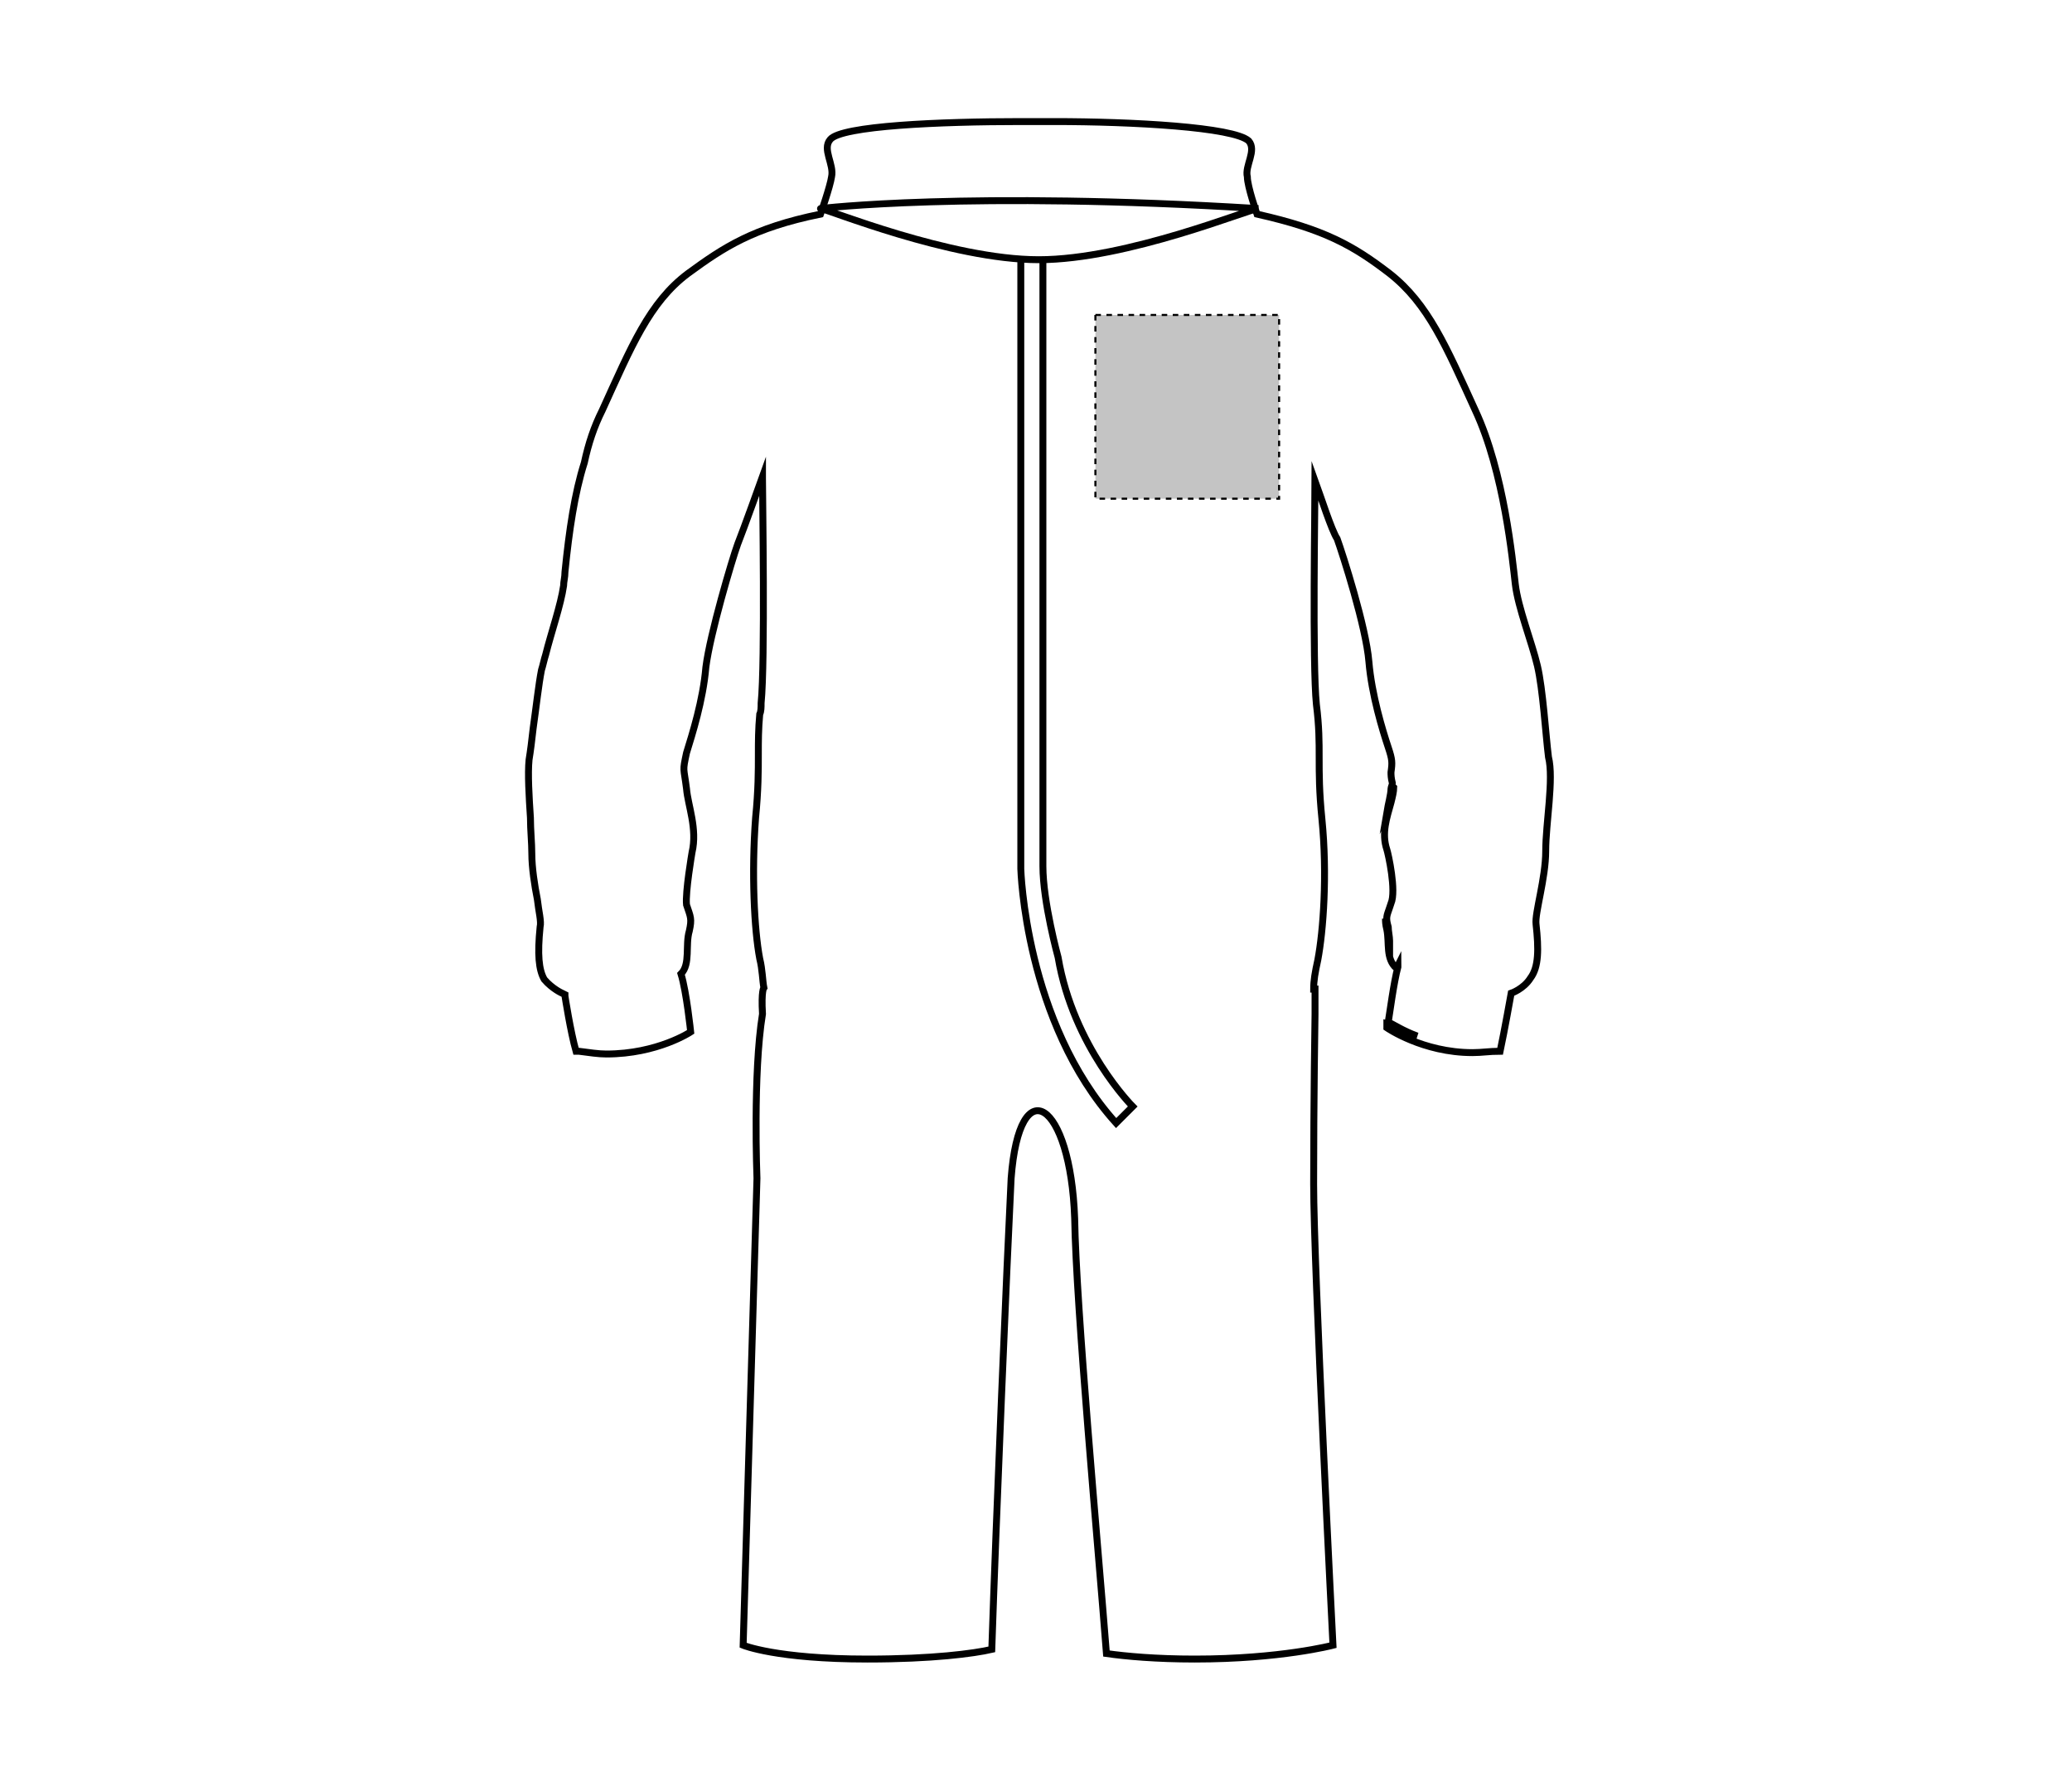 <?xml version="1.0" encoding="UTF-8"?>
<svg xmlns="http://www.w3.org/2000/svg" xmlns:xlink="http://www.w3.org/1999/xlink" version="1.1" id="Layer_1" x="0px" y="0px" viewBox="0 0 150 129" style="enable-background:new 0 0 150 129;" xml:space="preserve">
<style type="text/css">
	.st0{fill:none;stroke:#000000;stroke-width:0.5;stroke-miterlimit:10;}
	.st1{fill:none;stroke:#000000;stroke-width:0.5;}
	.st2{fill:#C4C4C4;stroke:#000000;stroke-width:0.15;stroke-dasharray:0.4;}
</style>
<g>
	<path d="M100.5,58.9c-0.1,0.4-0.2,1-0.2,1.6C100.2,59.9,100.4,59.5,100.5,58.9z"></path>
	<path d="M100.4,61.5c-0.1-0.2-0.1-0.6-0.1-0.8c0,0.3,0,0.8,0.1,1.1c0,0,0.4,2.1,0.4,3.3C100.9,64,100.6,61.9,100.4,61.5z"></path>
	<path d="M100.8,65.2c0,0.1,0,0.2-0.1,0.3l-0.1,0.3c-0.1,0.3-0.2,0.6-0.2,0.9c0-0.3,0.1-0.6,0.3-1.1   C100.7,65.5,100.8,65.3,100.8,65.2z"></path>
	<path class="st0" d="M112.1,54.8c-0.2-1.6-0.4-4.9-0.8-6.6c-0.4-1.7-1.4-4.2-1.6-5.9s-0.8-8.1-2.9-12.6c-2.1-4.6-3.4-7.7-6.2-9.9   c-2.6-2-4.7-3.2-9.6-4.3c0,0-0.7-2-0.7-2.7c-0.2-0.8,0.7-1.9,0.1-2.6c-1.1-1-8.4-1.4-14.1-1.4c-0.2,0-1.2,0-1.2,0s-0.4,0-0.9,0   c-0.2,0-0.3,0-0.3,0c-5.8,0-13,0.3-13.8,1.3c-0.6,0.7,0.3,1.8,0.1,2.7c-0.1,0.7-0.8,2.7-0.8,2.7c-4.9,1-7,2.4-9.6,4.3   c-2.8,2.1-4.1,5.3-6.2,9.9c-0.6,1.2-1,2.4-1.3,3.8c-0.7,2.2-1.1,4.9-1.4,7.9c0,0.4-0.1,0.7-0.1,1c-0.2,1.4-0.9,3.4-1.3,5   c-0.1,0.3-0.2,0.8-0.3,1.1c-0.2,1-0.4,2.8-0.6,4.2c-0.1,0.9-0.2,1.7-0.3,2.3c-0.1,1,0,2.7,0.1,4.2c0,0.9,0.1,1.8,0.1,2.6   c0,1,0.2,2.3,0.4,3.3c0.1,0.9,0.3,1.6,0.2,2c-0.2,2-0.1,3.1,0.3,3.8c0.6,0.7,1.3,1,1.3,1l0.2,0.1v0.1c0,0,0.4,2.6,0.8,4   c0.1,0,0.1,0,0.2,0c0.8,0.1,1.4,0.2,2,0.2c3.7,0,6.1-1.6,6.1-1.6s-0.3-2.9-0.7-4.2c0.7-0.7,0.3-2.1,0.6-3.1c0.2-0.9,0.1-1-0.2-1.9   c-0.1-0.9,0.4-3.8,0.4-3.8c0.4-1.7-0.3-3.4-0.4-4.6c-0.2-1.6-0.3-1.2,0-2.6c0.4-1.3,1.2-3.8,1.4-6.2c0.3-2.4,1.9-7.8,2.3-8.9   c0.4-1,1.8-4.9,1.8-4.9v0.1l0,0c0,1.3,0.2,13.3-0.1,16.3c0,0.3,0,0.6-0.1,0.8c-0.1,1.1-0.1,2-0.1,2.9c0,1.2,0,2.6-0.2,4.6   c-0.3,4-0.1,8.1,0.3,10.2c0.2,0.8,0.2,1.6,0.3,2.1c0,0-0.2,0.2-0.1,1.9c-0.7,4.3-0.4,11.9-0.4,11.9l-1,33.8c0,0,2.4,1,9,1   c4.7,0,7.7-0.4,9-0.7c0.3-9.1,1.1-28.1,1.4-34.1c0.6-8,4.3-5.6,4.6,2.9c0.1,6.4,1.7,23.8,2.3,31.5c1.4,0.2,3.6,0.4,6.4,0.4   c6.2,0,10-1,10-1s-1.4-27.4-1.4-33.4s0.1-12.3,0.1-12.3v-1.8h-0.1c0-0.6,0.1-1.2,0.3-2.1c0.4-2.1,0.7-6.2,0.3-10.2s0-5.1-0.4-8.3   c-0.3-2.9-0.1-14.7-0.1-16.2c0.4,1.1,1.2,3.6,1.6,4.2c0.4,1.1,2.1,6.4,2.3,8.9c0.2,2.4,1,5,1.4,6.2c0.3,0.9,0.3,1.1,0.2,1.8   c0,0.2,0,0.4,0.1,0.8c0,0.1-0.1,0.3-0.1,0.4c0,0.4-0.2,1.1-0.3,1.7c0.1-0.2,0.1-0.4,0.2-0.7c0.1-0.4,0.2-0.8,0.2-1.1   c0-0.1,0-0.1,0-0.2c0,0.1,0,0.1,0.1,0.2c0,0.3-0.1,0.7-0.2,1.1c-0.3,1.1-0.7,2.2-0.3,3.4c0.1,0.3,0.7,3,0.3,3.9l-0.1,0.3   c-0.2,0.6-0.3,0.7-0.1,1.4c0,0.3,0.1,0.7,0.1,1c0,0.2,0,0.4,0,0.8c-0.1-0.2-0.1-0.6-0.1-0.9s-0.1-0.8-0.1-1.1   c-0.1-0.2-0.1-0.3-0.1-0.4c0,0.2,0,0.4,0.1,0.8c0.2,1-0.1,2.1,0.7,2.8l0.1-0.2l0,0V70c-0.3,1.1-0.6,3.4-0.7,4c0.3,0.1,1,0.6,2.1,1   c-1.1-0.3-1.8-0.8-2.2-0.9c0,0.2,0,0.3,0,0.3s2.6,1.8,6.2,1.8c0.7,0,1.2-0.1,2-0.1c0.3-1.4,0.8-4.2,0.8-4.2s0.9-0.3,1.4-1.1   c0.6-0.8,0.6-2.1,0.4-3.9c-0.1-0.8,0.7-3.3,0.7-5.3S112.5,56.4,112.1,54.8z M59.7,15.7L59.7,15.7L59.7,15.7L59.7,15.7z"></path>
	<path d="M100.5,74.2L100.5,74.2c0.1-0.8,0.4-2.8,0.7-3.9C100.8,71.3,100.6,73.4,100.5,74.2z"></path>
</g>
<path class="st1" d="M91.1,15.1c-0.6,0-9.5,3.7-15.9,3.7s-15.4-3.7-15.8-3.7C59.3,15.1,70.1,13.8,91.1,15.1z"></path>
<rect id="hood-zip-back-garmentscreenbounds" x="79.3" y="22.8" class="st2" width="13.3" height="13.3"></rect>
<path class="st1" d="M73.9,18.7v44.2c0,0,0.3,11.1,6.9,18.4l1.2-1.2c0,0-4.3-4.3-5.4-10.8c0,0-1.1-4-1.1-6.6v-44"></path>
</svg>
